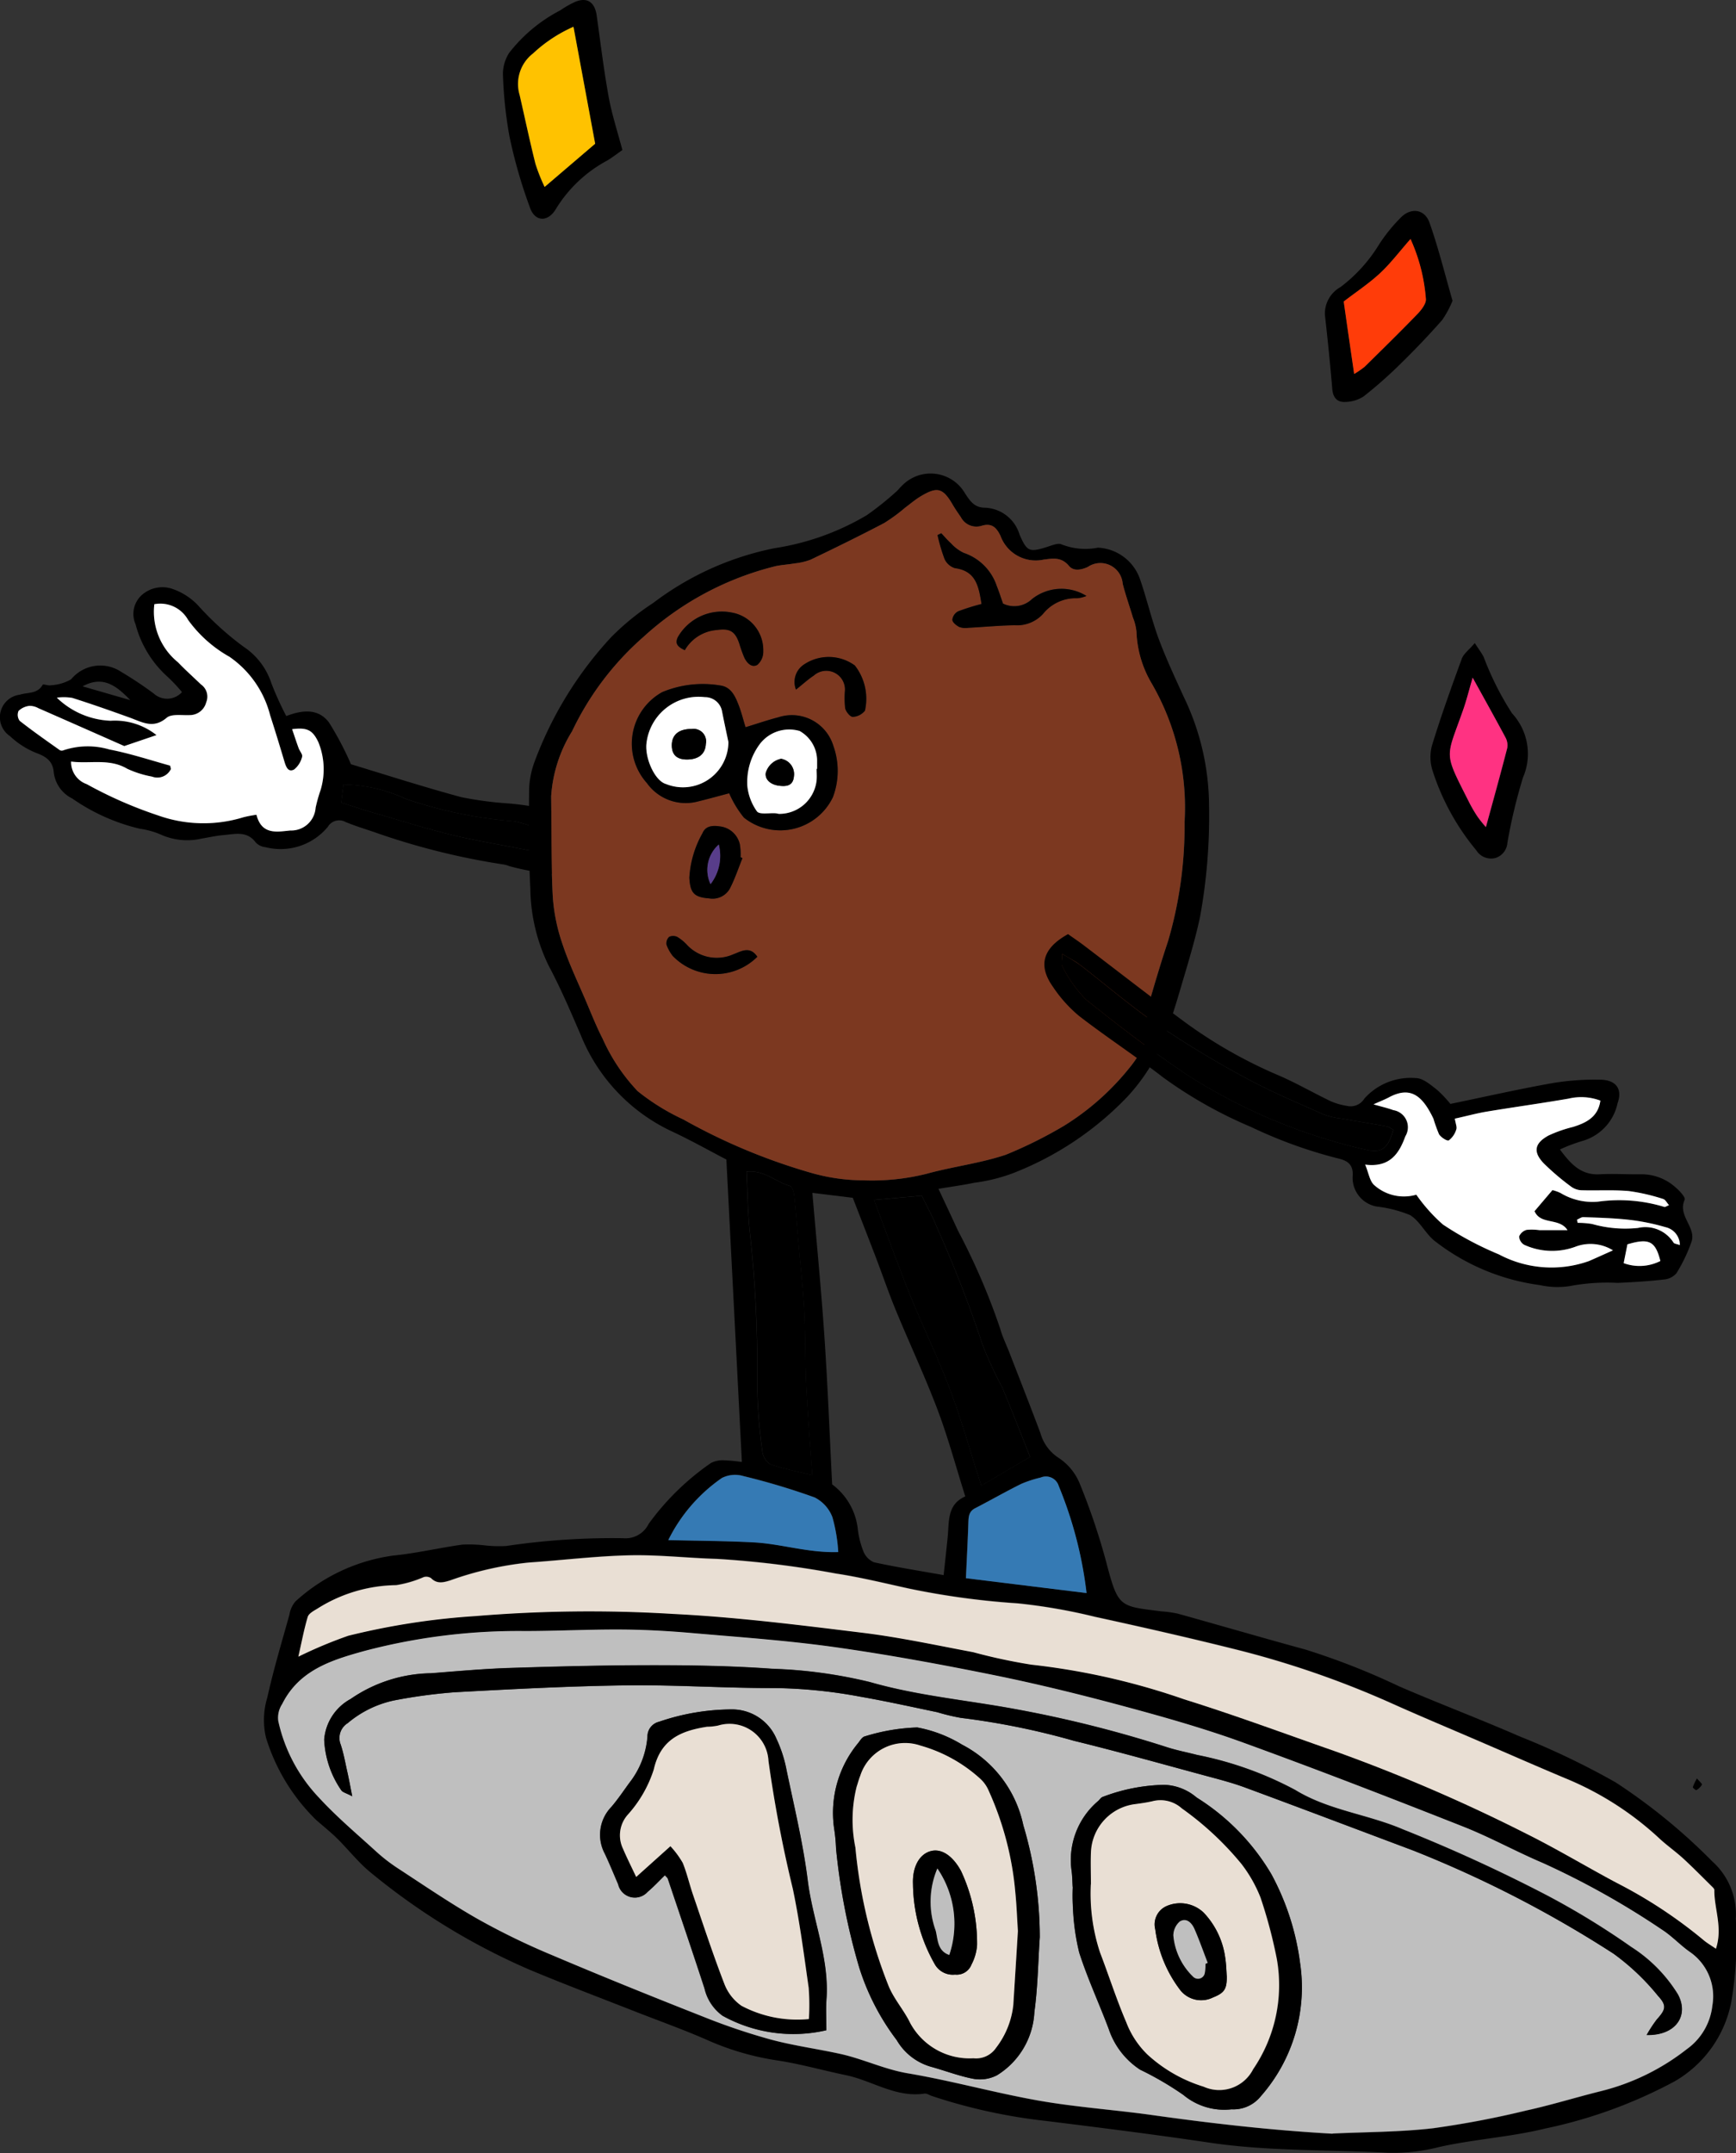 <svg xmlns="http://www.w3.org/2000/svg" xmlns:xlink="http://www.w3.org/1999/xlink" width="75.678" height="93.81" viewBox="0 0 75.678 93.81"><rect x="0" y="0" width="75.678" height="93.81" fill="#333333" stroke="none"/><defs><clipPath id="a"><rect width="75.678" height="93.81" transform="translate(0 0)" fill="none"/></clipPath></defs><g transform="translate(0 0)"><g clip-path="url(#a)"><path d="M7.933,30.157a6.821,6.821,0,0,0-.658-.695A4.67,4.67,0,0,1,5.906,27.19a1.107,1.107,0,0,1,.287-1.273,1.351,1.351,0,0,1,1.37-.241,2.776,2.776,0,0,1,1.068.7,13.178,13.178,0,0,0,1.983,1.8,3.038,3.038,0,0,1,1.214,1.586A13.339,13.339,0,0,0,12.48,31.2c.689-.264,1.394-.349,1.865.285A13.511,13.511,0,0,1,15.3,33.3c1.492.451,3.139.982,4.807,1.433a15.588,15.588,0,0,0,2.095.277,12.96,12.96,0,0,1,1.367.195,6.081,6.081,0,0,0,2.411.252,1.741,1.741,0,0,1,.871.15,1.2,1.2,0,0,1,.754,1.456,1.29,1.29,0,0,1-1.066.985,5.878,5.878,0,0,1-1.461.072,10.723,10.723,0,0,1-2.884-.383,1.022,1.022,0,0,0-.235-.069,30.863,30.863,0,0,1-5.672-1.421c-.41-.138-.826-.266-1.225-.432a.576.576,0,0,0-.773.214,2.67,2.67,0,0,1-2.708.886.688.688,0,0,1-.433-.207c-.382-.516-.9-.365-1.4-.322-.323.028-.643.1-.964.154a2.8,2.8,0,0,1-1.741-.161,3.45,3.45,0,0,0-.937-.267,8.6,8.6,0,0,1-2.954-1.318,1.458,1.458,0,0,1-.81-1.153c-.04-.461-.314-.671-.752-.829a3.66,3.66,0,0,1-1.153-.736.99.99,0,0,1,.423-1.806c.349-.111.774-.024,1-.434.024-.043.236.048.349.023A2,2,0,0,0,3.1,29.6a1.645,1.645,0,0,1,2.178-.329,16.865,16.865,0,0,1,1.422.946.869.869,0,0,0,1.234-.062M11.18,35.5c.23.9.911.736,1.477.683a1.065,1.065,0,0,0,1.105-.991,6.93,6.93,0,0,1,.22-.782,3.127,3.127,0,0,0-.1-2.075c-.25-.528-.483-.651-1.143-.567.1.289.188.563.287.834.046.126.18.272.148.366a1.01,1.01,0,0,1-.352.56c-.259.134-.352-.122-.419-.346-.2-.675-.406-1.349-.624-2.018A4.413,4.413,0,0,0,10,28.616a5.608,5.608,0,0,1-1.8-1.608,1.382,1.382,0,0,0-1.472-.687,2.836,2.836,0,0,0,1.033,2.533c.318.333.664.639,1,.959a.646.646,0,0,1,.231.783.738.738,0,0,1-.7.556c-.348.022-.8-.066-1.02.119-.575.492-1.055.2-1.586,0-.838-.3-1.681-.6-2.531-.868a2.3,2.3,0,0,0-.669-.01,3.555,3.555,0,0,0,2.337,1.019,2.916,2.916,0,0,1,2,.626l-1.4.478c-1.232-.544-2.488-1.1-3.747-1.65a.763.763,0,0,0-.387-.1.82.82,0,0,0-.476.22.437.437,0,0,0,.051.431c.569.447,1.163.862,1.753,1.281a.194.194,0,0,0,.158,0,3.348,3.348,0,0,1,2-.032c.89.167,1.757.454,2.632.7.026.007.031.093.048.15a.652.652,0,0,1-.822.332A4.453,4.453,0,0,1,5.546,33.5c-.782-.461-1.609-.207-2.448-.313a1.02,1.02,0,0,0,.68.982,18.514,18.514,0,0,0,3.108,1.362,5.918,5.918,0,0,0,3.725.083,4.982,4.982,0,0,1,.569-.11m3.694-.533c.528.166,1.009.33,1.5.469,1.3.37,2.588.79,3.907,1.073.9.192,1.8.346,2.7.521a26.383,26.383,0,0,0,3.312.274c.264.017.492-.082.525-.389a.5.5,0,0,0-.411-.6,2.571,2.571,0,0,0-.96-.1,5.979,5.979,0,0,1-2.323-.24,6.349,6.349,0,0,0-.7-.191,19.234,19.234,0,0,1-4.741-.983,6.7,6.7,0,0,0-2.706-.621c-.033.252-.063.481-.1.789M3.6,29.906l2.08.6c-.574-.593-1.172-1.1-2.08-.6"/><path d="M11.181,35.5a5.28,5.28,0,0,0-.57.109,5.911,5.911,0,0,1-3.725-.082,18.4,18.4,0,0,1-3.107-1.362,1.018,1.018,0,0,1-.68-.982c.838.106,1.666-.148,2.446.313a4.488,4.488,0,0,0,1.083.342.653.653,0,0,0,.823-.333c-.017-.056-.022-.142-.05-.15-.874-.242-1.741-.529-2.631-.7a3.352,3.352,0,0,0-2,.033.194.194,0,0,1-.158,0c-.591-.42-1.186-.834-1.754-1.281a.438.438,0,0,1-.05-.431.814.814,0,0,1,.476-.22.782.782,0,0,1,.387.1c1.258.551,2.514,1.107,3.746,1.651l1.406-.478a2.917,2.917,0,0,0-2-.626A3.559,3.559,0,0,1,2.477,30.4a2.332,2.332,0,0,1,.669.009c.851.269,1.693.565,2.532.869.53.193,1.01.489,1.584,0,.217-.185.672-.1,1.021-.119a.739.739,0,0,0,.706-.556.648.648,0,0,0-.232-.783c-.332-.32-.677-.627-.995-.96a2.832,2.832,0,0,1-1.034-2.532,1.386,1.386,0,0,1,1.473.686A5.6,5.6,0,0,0,10,28.616a4.414,4.414,0,0,1,1.776,2.551c.217.67.422,1.344.623,2.019.068.224.16.479.419.345a1.006,1.006,0,0,0,.352-.559c.031-.094-.1-.24-.149-.366-.1-.272-.188-.546-.287-.834.66-.084.894.039,1.144.567a3.127,3.127,0,0,1,.1,2.075,6.672,6.672,0,0,0-.22.782,1.066,1.066,0,0,1-1.1.991c-.568.053-1.248.214-1.477-.683" fill="#fff"/><path d="M14.874,34.97c.04-.308.07-.536.1-.789a6.672,6.672,0,0,1,2.7.622,19.3,19.3,0,0,0,4.742.982,6.579,6.579,0,0,1,.7.191,5.941,5.941,0,0,0,2.323.24,2.592,2.592,0,0,1,.96.1.5.5,0,0,1,.411.6.432.432,0,0,1-.525.389,26.4,26.4,0,0,1-3.313-.273c-.9-.176-1.8-.33-2.7-.522-1.319-.282-2.608-.7-3.907-1.072-.488-.14-.969-.3-1.5-.47"/><path d="M32.341,63.708c-.227-4.429-.449-8.756-.676-13.185-.717-.372-1.517-.824-2.348-1.213a7.885,7.885,0,0,1-3.992-4.192c-.441-1.021-.877-2.048-1.4-3.027a7.877,7.877,0,0,1-.806-3.377c-.075-1.437-.065-2.879-.053-4.319A3.8,3.8,0,0,1,23.3,33.2a16.346,16.346,0,0,1,3.347-5.442,11.1,11.1,0,0,1,1.83-1.487,12.94,12.94,0,0,1,5.292-2.386,11.165,11.165,0,0,0,4.015-1.436,13.207,13.207,0,0,0,1.272-1.014c.1-.086.183-.2.285-.292a1.733,1.733,0,0,1,2.727.353c.218.333.407.622.865.626a1.638,1.638,0,0,1,1.512,1.17c.327.747.425.786,1.224.531.2-.064.468-.177.615-.1a2.836,2.836,0,0,0,1.576.14A2.043,2.043,0,0,1,49.7,25.244c.292.845.494,1.723.8,2.561.32.861.712,1.7,1.092,2.534a11.029,11.029,0,0,1,1.115,4.79,24.422,24.422,0,0,1-.4,4.856c-.236,1.086-.569,2.151-.883,3.219-.212.723-.444,1.442-.708,2.147a8.341,8.341,0,0,1-1.573,2.439,13.8,13.8,0,0,1-5.03,3.346,7.545,7.545,0,0,1-1.649.4c-.472.1-.95.163-1.553.264.317.679.589,1.252.853,1.828A28.956,28.956,0,0,1,43.6,57.888c.1.364.272.708.409,1.061.451,1.165.909,2.326,1.347,3.495a1.886,1.886,0,0,0,.788,1.075,2.439,2.439,0,0,1,.915,1.1,28.7,28.7,0,0,1,1.17,3.462c.517,1.99.594,1.894,2.385,2.128a5.119,5.119,0,0,1,.726.1c1.857.517,3.707,1.057,5.566,1.565a31.032,31.032,0,0,1,4.078,1.6c1.743.752,3.521,1.425,5.262,2.184a34.272,34.272,0,0,1,4.179,2A25.432,25.432,0,0,1,74.639,81.1a3.1,3.1,0,0,1,1.031,2.5,15.946,15.946,0,0,1-.2,3.643A5.118,5.118,0,0,1,73,90.69a20.979,20.979,0,0,1-5.639,2.055c-1.524.373-3.115.464-4.647.81A7.983,7.983,0,0,1,60.5,93.8c-2.6-.141-5.2-.057-7.789-.443-2.361-.351-4.732-.648-7.1-.942a24.145,24.145,0,0,1-5-1.093c-.1-.036-.212-.112-.308-.1-1.254.189-2.284-.568-3.436-.805-1.008-.208-2-.494-3.017-.645a11.786,11.786,0,0,1-3.034-.891c-1.067-.467-2.168-.857-3.254-1.284-1.488-.585-2.985-1.149-4.461-1.766a28.9,28.9,0,0,1-6.923-4.226c-.546-.439-.984-1.01-1.487-1.505-.289-.285-.61-.536-.914-.806a8.484,8.484,0,0,1-2.182-3.583,3.352,3.352,0,0,1,.059-1.75c.269-1.214.629-2.408.963-3.607a1.165,1.165,0,0,1,.265-.578,7.9,7.9,0,0,1,4.243-1.994c1.017-.1,2.019-.34,3.033-.48a5.953,5.953,0,0,1,1.03.04,5.65,5.65,0,0,0,.881.02,31.418,31.418,0,0,1,5.1-.339,1.122,1.122,0,0,0,1.108-.625,11.223,11.223,0,0,1,2.714-2.651,1.107,1.107,0,0,1,.619-.115,6.068,6.068,0,0,1,.737.072m19.3-27.92A10.777,10.777,0,0,0,50.2,29.773a4.739,4.739,0,0,1-.66-2.237,2.232,2.232,0,0,0-.154-.626c-.147-.492-.32-.978-.447-1.476a.973.973,0,0,0-1.519-.731c-.314.142-.629.187-.824-.046-.326-.391-.683-.327-1.1-.274a1.633,1.633,0,0,1-1.883-1.034c-.177-.368-.386-.574-.821-.439a.764.764,0,0,1-.906-.375c-.123-.179-.248-.357-.357-.545-.43-.738-.673-.8-1.421-.348-.229.14-.436.319-.653.48a7.442,7.442,0,0,1-.917.671c-1.056.552-2.128,1.077-3.2,1.592a2.726,2.726,0,0,1-.709.165c-.267.047-.54.061-.806.115a13.227,13.227,0,0,0-5.758,3.071,12.715,12.715,0,0,0-3.128,4.127,6.1,6.1,0,0,0-.912,2.838c.019,1.463-.006,2.928.072,4.388a7.98,7.98,0,0,0,.428,2.061c.281.846.671,1.655,1.021,2.477.233.548.452,1.1.724,1.631A8.144,8.144,0,0,0,27.8,47.544a9.6,9.6,0,0,0,1.99,1.233,26.021,26.021,0,0,0,5.536,2.317,8.361,8.361,0,0,0,2.324.336,9.832,9.832,0,0,0,2.734-.282c1.145-.316,2.344-.457,3.467-.833a19.138,19.138,0,0,0,2.541-1.264,11.248,11.248,0,0,0,2.844-2.518,4.947,4.947,0,0,0,.616-.952,1.135,1.135,0,0,0,.195-1.069,1.191,1.191,0,0,1,.021-.71c.268-.938.547-1.875.856-2.8a17.766,17.766,0,0,0,.717-5.214m6.453,57.181c1.461-.07,2.932-.062,4.382-.231a40.7,40.7,0,0,0,4.067-.774c1.082-.24,2.145-.568,3.222-.836a9.925,9.925,0,0,0,3.773-1.839,2.689,2.689,0,0,0,1.111-1.9,2.34,2.34,0,0,0-.985-2.336c-.421-.3-.777-.687-1.208-.964a35.467,35.467,0,0,0-5.206-2.912c-1.172-.5-2.292-1.121-3.476-1.587-3.18-1.253-6.369-2.49-9.582-3.657-1.675-.608-3.4-1.1-5.119-1.563-1.885-.508-3.785-.978-5.7-1.367-2.311-.469-4.634-.9-6.969-1.226-2.066-.291-4.155-.436-6.236-.616-1.024-.089-2.052-.147-3.079-.153-1.408-.009-2.816.063-4.224.066a26.224,26.224,0,0,0-6.994.872c-1.4.388-2.825.819-3.568,2.307a1.085,1.085,0,0,0-.171.743A7.012,7.012,0,0,0,13.9,78.327c.769.834,1.643,1.572,2.483,2.338a7.571,7.571,0,0,0,.958.743c1.158.754,2.3,1.537,3.5,2.219a30.748,30.748,0,0,0,3.215,1.562c2.2.93,4.412,1.822,6.633,2.7a27.445,27.445,0,0,0,2.92.984c.99.265,2.015.4,3.018.622s1.923.674,2.951.848c1.92.325,3.8.855,5.722,1.192,1.627.285,3.284.4,4.922.625,2.609.367,5.222.666,7.864.813M13.009,72.175a19.373,19.373,0,0,1,2.171-.909,31.2,31.2,0,0,1,5.547-.858,60.062,60.062,0,0,1,8.63-.092c2.761.137,5.514.485,8.26.821,1.612.2,3.207.541,4.806.844a24,24,0,0,0,2.539.544,30.444,30.444,0,0,1,6.659,1.511c2.2.685,4.367,1.489,6.544,2.251a72.828,72.828,0,0,1,8.372,3.6c1.332.662,2.61,1.432,3.924,2.133a20.532,20.532,0,0,1,3.79,2.492c.152.131.33.233.55.387.308-.93-.08-1.741-.069-2.562,0-.045-.05-.1-.088-.134-.42-.414-.834-.836-1.268-1.236-.318-.293-.674-.546-1-.837a13.648,13.648,0,0,0-3.934-2.572c-1.326-.55-2.64-1.129-3.958-1.7-1.272-.547-2.55-1.082-3.813-1.649a41.024,41.024,0,0,0-6.84-2.361c-2.025-.505-4.062-.968-6.1-1.412a24.733,24.733,0,0,0-3.358-.585,34.1,34.1,0,0,1-4.757-.647c-1.06-.232-2.116-.493-3.187-.655a42.47,42.47,0,0,0-5.166-.636c-1.275-.036-2.551-.185-3.824-.156-1.461.032-2.917.217-4.378.314a14.483,14.483,0,0,0-3.439.779c-.288.092-.573.173-.835-.1a.387.387,0,0,0-.319-.045,4.933,4.933,0,0,1-1.2.352A6.565,6.565,0,0,0,13.823,70.1c-.154.092-.362.2-.406.35-.161.535-.263,1.088-.408,1.725m22.405-20.2c.184,2.159.387,4.224.527,6.294.142,2.1.223,4.211.335,6.409a2.8,2.8,0,0,1,1.12,1.965,3.867,3.867,0,0,0,.239.945.864.864,0,0,0,.461.483c.975.213,1.962.368,3.041.56.062-.578.12-1.109.174-1.64.07-.685-.035-1.439.769-1.788-.41-1.3-.747-2.557-1.206-3.771-.555-1.468-1.225-2.894-1.824-4.346-.31-.751-.572-1.522-.862-2.281-.336-.879-.679-1.755-1.012-2.614l-1.762-.216m2.688.306c.547,1.45,1.034,2.814,1.576,4.157.557,1.38,1.217,2.719,1.74,4.111.508,1.353.9,2.75,1.359,4.183l2.129-1.258c-.415-1.036-.8-2.041-1.22-3.032a17,17,0,0,1-.849-1.84,53.962,53.962,0,0,0-2-5.144c-.188-.469-.437-.913-.654-1.361l-2.082.184m-5.559-1.231c.042.853.052,1.689.131,2.519a53.514,53.514,0,0,1,.332,6.567,23.522,23.522,0,0,0,.222,3.072.8.8,0,0,0,.341.588c.568.2,1.169.312,1.84.478-.1-1.4-.2-2.658-.265-3.921-.054-1.083-.031-2.17-.089-3.252-.057-1.053-.176-2.1-.267-3.154-.054-.62-.1-1.241-.168-1.859-.017-.148-.088-.389-.182-.415-.614-.167-1.1-.7-1.9-.623m14.825,18.36a17.563,17.563,0,0,0-1.212-4.663.584.584,0,0,0-.789-.37,5.129,5.129,0,0,0-.848.277c-.679.337-1.338.714-2.012,1.062-.265.138-.282.359-.29.615-.026.781-.068,1.562-.107,2.431l5.258.648M29.136,67.1c1.368.035,2.553.04,3.735.1,1.2.066,2.375.464,3.671.42a7.1,7.1,0,0,0-.255-1.518,1.6,1.6,0,0,0-.773-.86,30.067,30.067,0,0,0-3.11-.932,1.276,1.276,0,0,0-.933.083,7.126,7.126,0,0,0-2.335,2.7"/><path d="M27.13,6.539c-.226.157-.436.324-.665.459a5.872,5.872,0,0,0-2.223,2.093c-.332.579-.9.6-1.132-.025a21.928,21.928,0,0,1-.9-3.119,18.406,18.406,0,0,1-.287-2.75,1.735,1.735,0,0,1,.272-.891A6.731,6.731,0,0,1,24.422.452a4.212,4.212,0,0,1,.562-.329c.561-.281.94-.072,1.027.549.167,1.181.308,2.367.521,3.539.139.769.386,1.518.6,2.328m-1.187-.274c-.326-1.759-.63-3.395-.946-5.1A6.276,6.276,0,0,0,23.234,2.33a1.679,1.679,0,0,0-.585,1.808c.229,1,.44,2,.69,3a7.715,7.715,0,0,0,.4,1.008l2.2-1.88"/><path d="M63.322,13.1a4.235,4.235,0,0,1-.455.846c-.571.648-1.169,1.275-1.786,1.879a19.081,19.081,0,0,1-1.631,1.444,1.521,1.521,0,0,1-.816.245c-.336.017-.524-.186-.555-.558-.09-1.08-.2-2.159-.322-3.236a1.326,1.326,0,0,1,.682-1.213,6.68,6.68,0,0,0,1.677-1.852,7.143,7.143,0,0,1,.914-1.139c.448-.489,1.07-.429,1.289.192.386,1.095.665,2.227,1,3.392m-4.744.041c.16,1.112.3,2.091.455,3.158a3.744,3.744,0,0,0,.456-.313c.768-.755,1.539-1.508,2.287-2.283.179-.187.41-.474.383-.684a7.717,7.717,0,0,0-.669-2.6c-.487.552-.875,1.068-1.34,1.5-.492.455-1.057.829-1.572,1.224"/><path d="M64.29,28.019c.178.276.3.434.39.611a12.938,12.938,0,0,0,1.233,2.449,2.6,2.6,0,0,1,.479,2.8,23.026,23.026,0,0,0-.679,2.84.748.748,0,0,1-.513.663.757.757,0,0,1-.843-.332,10.4,10.4,0,0,1-1.906-3.467,1.944,1.944,0,0,1-.021-1.118c.39-1.266.837-2.516,1.294-3.76.082-.224.317-.391.566-.684m-.088,1.51c-.169.574-.272.991-.414,1.4-.762,2.178-.876,1.785.264,4.047a6.154,6.154,0,0,0,.372.632,5.568,5.568,0,0,0,.353.437c.327-1.2.64-2.32.93-3.445a.71.71,0,0,0-.078-.461c-.443-.832-.9-1.656-1.427-2.6"/><path d="M73.974,77.489c.109.132.236.236.219.273A.651.651,0,0,1,73.95,78c-.019.012-.162-.1-.154-.13a2.1,2.1,0,0,1,.178-.377"/><path d="M51.636,35.789A17.759,17.759,0,0,1,50.919,41c-.309.926-.588,1.862-.856,2.8a1.2,1.2,0,0,0-.021.711,1.133,1.133,0,0,1-.195,1.068,4.916,4.916,0,0,1-.616.952,11.229,11.229,0,0,1-2.844,2.518,19.138,19.138,0,0,1-2.541,1.264c-1.123.376-2.322.517-3.467.834a9.831,9.831,0,0,1-2.734.281,8.325,8.325,0,0,1-2.324-.336,25.991,25.991,0,0,1-5.536-2.317,9.6,9.6,0,0,1-1.99-1.233,8.125,8.125,0,0,1-1.524-2.285c-.272-.528-.491-1.084-.724-1.631-.35-.822-.74-1.632-1.021-2.477A8,8,0,0,1,24.1,39.09c-.078-1.46-.053-2.926-.072-4.389a6.109,6.109,0,0,1,.912-2.838,12.711,12.711,0,0,1,3.128-4.126,13.216,13.216,0,0,1,5.758-3.071c.266-.054.539-.068.806-.115a2.767,2.767,0,0,0,.709-.165c1.076-.515,2.148-1.04,3.2-1.593a7.442,7.442,0,0,0,.917-.671c.217-.161.424-.339.654-.48.747-.456.99-.389,1.42.349.109.187.234.365.357.545a.763.763,0,0,0,.906.374c.435-.134.644.071.821.439A1.633,1.633,0,0,0,45.5,24.383c.416-.053.773-.116,1.1.274.195.234.51.188.824.046a.974.974,0,0,1,1.519.732c.127.5.3.983.447,1.476a2.225,2.225,0,0,1,.154.625,4.735,4.735,0,0,0,.66,2.237,10.78,10.78,0,0,1,1.432,6.016M32.5,31.687c-.106-.348-.181-.662-.3-.96-.149-.382-.324-.786-.786-.858a4.6,4.6,0,0,0-2.547.287,2.568,2.568,0,0,0-.669,3.963,2.078,2.078,0,0,0,2.127.826c.486-.115.966-.251,1.461-.38a4.553,4.553,0,0,0,.642,1.06,2.542,2.542,0,0,0,3.88-.893,3.241,3.241,0,0,0,.019-2.235,1.893,1.893,0,0,0-2.4-1.243c-.443.113-.876.264-1.429.433M43.726,26.3c-.093-.261-.172-.52-.275-.769a2.277,2.277,0,0,0-1.436-1.442,1.806,1.806,0,0,1-.562-.42c-.151-.133-.28-.291-.419-.437l-.165.078a7.762,7.762,0,0,0,.307,1.042.734.734,0,0,0,.451.4c.926.123,1.036.8,1.161,1.561a9.717,9.717,0,0,0-1.019.32.479.479,0,0,0-.253.362c.007.116.175.253.3.32a.811.811,0,0,0,.4.036c.674-.036,1.348-.1,2.022-.111a1.541,1.541,0,0,0,1.227-.488,1.826,1.826,0,0,1,1.494-.689,1.352,1.352,0,0,0,.4-.1,2.07,2.07,0,0,0-2.371.133,1.116,1.116,0,0,1-1.267.2M32.367,37.391l-.084-.04a2.521,2.521,0,0,0-.033-.566,1.008,1.008,0,0,0-.851-.775c-.309-.048-.637-.041-.775.291a4.478,4.478,0,0,0-.574,1.932c.034.672.2.863.865.912a.862.862,0,0,0,.9-.427c.22-.423.37-.883.55-1.327m-2.516-9.062a1.769,1.769,0,0,1,1.4-.881c.571-.081.8.061.977.593a5.605,5.605,0,0,0,.22.61c.111.236.323.455.569.315a.763.763,0,0,0,.256-.6A1.661,1.661,0,0,0,31.9,26.69a2.213,2.213,0,0,0-2.357,1.078c-.119.263-.031.407.305.561M34.7,30.05c.324-.258.538-.457.779-.614a.815.815,0,0,1,1.354.7,3.981,3.981,0,0,0,.015.726c.036.15.218.375.331.373a.718.718,0,0,0,.53-.27A2.36,2.36,0,0,0,37.267,29a1.933,1.933,0,0,0-2.2-.055A.911.911,0,0,0,34.7,30.05M33.016,41.688c-.333-.494-.715-.226-1.04-.111a1.777,1.777,0,0,1-2.01-.388,2,2,0,0,0-.432-.361.416.416,0,0,0-.364-.007.391.391,0,0,0-.114.344,1.79,1.79,0,0,0,.269.486,2.588,2.588,0,0,0,3.691.037" fill="#7c3820"/><path d="M58.089,92.969c-2.642-.147-5.256-.446-7.865-.813-1.637-.23-3.294-.34-4.921-.625-1.918-.337-3.8-.867-5.722-1.192-1.028-.174-1.952-.627-2.951-.847s-2.028-.357-3.018-.623a27.369,27.369,0,0,1-2.92-.984c-2.221-.874-4.436-1.766-6.633-2.7a30.763,30.763,0,0,1-3.216-1.562c-1.2-.682-2.344-1.464-3.5-2.219a7.48,7.48,0,0,1-.958-.743c-.84-.766-1.714-1.5-2.483-2.338a7.008,7.008,0,0,1-1.771-3.334,1.08,1.08,0,0,1,.171-.743c.742-1.488,2.17-1.918,3.568-2.307a26.263,26.263,0,0,1,6.993-.872c1.408,0,2.817-.075,4.225-.066,1.026.006,2.055.064,3.079.153,2.081.18,4.169.325,6.236.616,2.335.329,4.658.757,6.969,1.226,1.913.389,3.813.859,5.7,1.368,1.722.464,3.444.954,5.119,1.562,3.213,1.167,6.4,2.4,9.582,3.657,1.183.466,2.3,1.088,3.476,1.587a35.467,35.467,0,0,1,5.206,2.912c.431.277.786.669,1.208.964a2.343,2.343,0,0,1,.985,2.336,2.693,2.693,0,0,1-1.111,1.9,9.945,9.945,0,0,1-3.773,1.838c-1.077.268-2.14.6-3.222.836a40.749,40.749,0,0,1-4.067.774c-1.45.169-2.921.162-4.382.231m13.691-4.3c1.28.031,1.855-.851,1.367-1.761a6.464,6.464,0,0,0-2.039-2.071,33.848,33.848,0,0,0-3.672-2.247,68.711,68.711,0,0,0-6.285-2.878c-1.529-.657-3.239-.827-4.688-1.715a15.366,15.366,0,0,0-4.28-1.527c-.446-.116-.9-.2-1.339-.345a52.121,52.121,0,0,0-6.619-1.658c-2.1-.388-4.233-.578-6.308-1.173a20.835,20.835,0,0,0-4.243-.578c-1.7-.122-3.42-.154-5.13-.155-2.086,0-4.172.051-6.256.117-1.165.038-2.327.141-3.49.232a6.319,6.319,0,0,0-3.511,1.123A2.21,2.21,0,0,0,14.136,75.8a4.2,4.2,0,0,0,.746,2.209c.058.089.207.118.476.261-.089-.439-.142-.72-.2-1-.1-.422-.169-.853-.305-1.261a.762.762,0,0,1,.308-.927,4.615,4.615,0,0,1,2.01-.987,23.174,23.174,0,0,1,2.656-.359c2.488-.135,4.979-.267,7.47-.3,2.144-.028,4.29.123,6.435.117a21.667,21.667,0,0,1,3.793.38c1.118.195,2.228.443,3.34.674a8.816,8.816,0,0,0,1.028.246,32.382,32.382,0,0,1,4.93,1c1.923.47,3.83,1.007,5.741,1.523.577.156,1.158.305,1.718.512,2.444.9,4.881,1.827,7.321,2.742a50.118,50.118,0,0,1,8.743,4.5,10.153,10.153,0,0,1,1.939,1.841c.392.422.329.594-.057,1.024a6.065,6.065,0,0,0-.443.677M45.327,84.424a17.15,17.15,0,0,0-.719-4.9,5.15,5.15,0,0,0-2.667-3.506,5.775,5.775,0,0,0-1.955-.75,8.6,8.6,0,0,0-2.286.389c-.11.023-.2.174-.282.281a4.765,4.765,0,0,0-1.057,3.725,7.219,7.219,0,0,1,.085.891,27.659,27.659,0,0,0,1.01,5.173,10.354,10.354,0,0,0,1.634,3.164,2.532,2.532,0,0,0,1.5,1.163c.625.172,1.235.411,1.868.528a1.628,1.628,0,0,0,1-.157,3.433,3.433,0,0,0,1.633-2.759c.148-1.071.162-2.161.234-3.243m1.437-2.2a7.809,7.809,0,0,0,.005.849,9.966,9.966,0,0,0,.275,2c.363,1.131.868,2.216,1.287,3.33A3.407,3.407,0,0,0,49.7,90.181a13.868,13.868,0,0,1,1.885,1.1,2.777,2.777,0,0,0,2.1.627,1.53,1.53,0,0,0,1.279-.574,7.176,7.176,0,0,0,1.706-5.816,11.088,11.088,0,0,0-1.247-3.851,9.805,9.805,0,0,0-3.262-3.346,2.279,2.279,0,0,0-1.409-.552,7.913,7.913,0,0,0-2.7.533c-.069.031-.116.111-.176.166a3.366,3.366,0,0,0-1.162,3.061c.029.215.029.434.046.7M36.021,88.462c0-.52-.026-.925,0-1.326.135-1.8-.6-3.459-.815-5.2-.2-1.611-.588-3.2-.92-4.791a5.7,5.7,0,0,0-.448-1.388,2.094,2.094,0,0,0-1.922-1.272,9.841,9.841,0,0,0-3.188.537.657.657,0,0,0-.508.652,3.736,3.736,0,0,1-.794,2.017c-.255.352-.5.714-.78,1.043a1.742,1.742,0,0,0-.285,2.036c.207.439.39.89.583,1.337a.746.746,0,0,0,1.283.328c.266-.222.5-.48.754-.724.063.072.112.106.127.15.538,1.594,1.081,3.186,1.6,4.784a2.027,2.027,0,0,0,.79,1.189,6.368,6.368,0,0,0,4.515.632" fill="#bfbfbf"/><path d="M13.008,72.176c.145-.637.247-1.19.408-1.726.044-.145.252-.257.406-.349a6.568,6.568,0,0,1,3.449-1.03,4.892,4.892,0,0,0,1.2-.351.388.388,0,0,1,.319.044c.261.268.547.188.835.1a14.512,14.512,0,0,1,3.439-.78c1.46-.1,2.917-.281,4.378-.313,1.273-.029,2.548.12,3.824.156a42.431,42.431,0,0,1,5.165.636c1.071.162,2.128.423,3.187.655a34.275,34.275,0,0,0,4.757.647,24.733,24.733,0,0,1,3.358.585c2.04.444,4.076.907,6.1,1.412a40.8,40.8,0,0,1,6.839,2.361c1.264.567,2.541,1.1,3.813,1.649,1.319.567,2.633,1.146,3.959,1.7a13.588,13.588,0,0,1,3.933,2.572c.321.291.677.543,1,.837.434.4.848.822,1.268,1.236.038.037.089.089.089.133-.011.821.376,1.633.069,2.562-.22-.153-.4-.255-.551-.386a20.5,20.5,0,0,0-3.79-2.492c-1.313-.7-2.591-1.471-3.923-2.133a73.162,73.162,0,0,0-8.372-3.606c-2.178-.761-4.343-1.565-6.544-2.251a30.438,30.438,0,0,0-6.66-1.51,24.249,24.249,0,0,1-2.539-.544c-1.6-.3-3.193-.646-4.805-.844-2.747-.336-5.5-.684-8.26-.822a60.076,60.076,0,0,0-8.631.093,31.32,31.32,0,0,0-5.547.857,19.584,19.584,0,0,0-2.171.91" fill="#e9dfd4"/><path d="M38.1,52.285l2.082-.184c.217.448.467.893.654,1.362a53.943,53.943,0,0,1,2,5.143,16.73,16.73,0,0,0,.85,1.84c.419.991.805,2,1.219,3.033l-2.128,1.258c-.461-1.434-.852-2.831-1.36-4.184-.523-1.392-1.183-2.731-1.739-4.11-.542-1.343-1.03-2.708-1.577-4.158"/><path d="M32.543,51.054c.79-.08,1.281.456,1.9.623.094.026.165.266.182.415.069.618.114,1.239.168,1.859.091,1.051.209,2.1.266,3.154.059,1.082.036,2.169.089,3.251.063,1.264.169,2.526.266,3.922-.671-.166-1.272-.275-1.84-.478a.8.8,0,0,1-.342-.588,23.7,23.7,0,0,1-.222-3.072,53.121,53.121,0,0,0-.332-6.567c-.079-.83-.088-1.666-.13-2.519"/><path d="M47.368,69.414l-5.259-.648c.04-.869.082-1.65.107-2.431.009-.256.026-.477.291-.615.673-.348,1.333-.725,2.012-1.062a5.037,5.037,0,0,1,.848-.277.584.584,0,0,1,.789.37,17.6,17.6,0,0,1,1.212,4.663" fill="#357ab4"/><path d="M29.136,67.1a7.126,7.126,0,0,1,2.335-2.7,1.276,1.276,0,0,1,.933-.083,30.067,30.067,0,0,1,3.11.932,1.6,1.6,0,0,1,.773.86,7.1,7.1,0,0,1,.255,1.518c-1.3.044-2.469-.354-3.671-.42-1.182-.064-2.367-.069-3.735-.1" fill="#357ab4"/><path d="M46.557,40.7c.213.152.457.315.691.492,1.468,1.116,2.923,2.252,4.408,3.347a20.5,20.5,0,0,0,4.1,2.325c.77.333,1.5.758,2.26,1.121a2.829,2.829,0,0,0,.7.2.7.7,0,0,0,.76-.316,2.706,2.706,0,0,1,2.25-.894c.3,0,.625.284.9.494a4.943,4.943,0,0,1,.6.631c1.529-.316,2.98-.645,4.442-.905a11.236,11.236,0,0,1,2.1-.15c.672.009.972.4.748,1.021a2.178,2.178,0,0,1-1.533,1.647,7.3,7.3,0,0,0-.981.372c.475.636.915,1.124,1.73,1.081.6-.032,1.195.008,1.792,0a2.215,2.215,0,0,1,1.5.553c.18.15.463.451.416.555-.317.7.51,1.2.3,1.827a7.021,7.021,0,0,1-.655,1.372.805.805,0,0,1-.547.278c-.67.075-1.347.118-2.021.147a8.72,8.72,0,0,0-2.1.142,3.523,3.523,0,0,1-1.289-.046A9.465,9.465,0,0,1,62.581,54.1c-.425-.312-.67-.888-1.112-1.156A5.481,5.481,0,0,0,60,52.569a1.273,1.273,0,0,1-1.029-1.377c.011-.471-.251-.624-.62-.711A20.467,20.467,0,0,1,54.527,49.1a19.172,19.172,0,0,1-3.818-2.152c-1.2-.927-2.474-1.758-3.674-2.685A5.92,5.92,0,0,1,45.9,42.995c-.66-.93-.443-1.684.656-2.291m26.2,11.81c-.1-.1-.164-.246-.261-.273A8.549,8.549,0,0,0,71,51.9c-.691-.061-1.391-.014-2.087-.036a.831.831,0,0,1-.449-.17,10.756,10.756,0,0,1-1.172-1c-.473-.495-.409-.875.2-1.211a5.7,5.7,0,0,1,1.066-.375c.587-.182,1.1-.435,1.2-1.149a2.373,2.373,0,0,0-1.387-.087c-1.2.206-2.4.373-3.6.572-.445.073-.883.191-1.353.3.033.218.1.366.061.473a.92.92,0,0,1-.323.474c-.073.042-.342-.13-.427-.265a6.543,6.543,0,0,1-.243-.678c-.477-1-.993-1.434-1.934-.935-.184.1-.376.172-.68.309.368.106.621.161.861.251a.755.755,0,0,1,.528,1.141c-.276.755-.677,1.369-1.752,1.233.154.371.195.7.384.883a1.941,1.941,0,0,0,1.845.428,7.256,7.256,0,0,0,1.162,1.3,14.156,14.156,0,0,0,2.437,1.3,4.882,4.882,0,0,0,3.921.294c.3-.131.6-.268,1.054-.469a1.859,1.859,0,0,0-1.648-.154,2.925,2.925,0,0,1-2.222-.089.443.443,0,0,1-.222-.362.5.5,0,0,1,.329-.288,2.391,2.391,0,0,1,.565.014c.393,0,.788,0,1.217,0-.357-.559-1.175-.215-1.439-.827.259-.3.506-.6.782-.918a1.762,1.762,0,0,1,.353.126,2.7,2.7,0,0,0,1.624.378,6.738,6.738,0,0,1,2.9.228c.037.014.1-.033.2-.074M60.736,49.23a.929.929,0,0,0-.265-.149c-.663-.121-1.33-.225-1.994-.343a3.3,3.3,0,0,1-.772-.178c-1.138-.511-2.3-.992-3.388-1.586a43.263,43.263,0,0,1-3.828-2.312c-1.185-.81-2.278-1.754-3.418-2.631-.206-.158-.446-.273-.764-.465,0,.26-.056.443.01.546a5.61,5.61,0,0,0,1.021,1.436c1.439,1.152,2.9,2.277,4.437,3.3a24.546,24.546,0,0,0,7.7,3.232c.75.191,1.033-.015,1.265-.851m11.645,5.715c-.22-.87-.491-1.006-1.436-.727-.053.263-.108.541-.164.82a2.006,2.006,0,0,0,1.6-.093m-3.627-1.806.024.143a3.77,3.77,0,0,1,.632.05,5.27,5.27,0,0,0,2,.172,1.455,1.455,0,0,1,1.55.641c.03.049.132.053.274.106a.8.8,0,0,0-.627-.781,9.453,9.453,0,0,0-1.573-.319c-.663-.076-1.334-.091-2-.119-.091,0-.183.069-.275.107"/><path d="M72.754,52.514c-.107.041-.167.088-.2.074a6.748,6.748,0,0,0-2.9-.228,2.7,2.7,0,0,1-1.624-.378,1.719,1.719,0,0,0-.353-.126c-.275.322-.522.613-.781.918.264.612,1.081.268,1.438.827-.429,0-.823,0-1.217,0a2.383,2.383,0,0,0-.564-.014.5.5,0,0,0-.329.288.45.45,0,0,0,.221.363,2.929,2.929,0,0,0,2.222.088,1.861,1.861,0,0,1,1.649.154c-.45.2-.75.338-1.054.469a4.884,4.884,0,0,1-3.922-.294,14.193,14.193,0,0,1-2.437-1.3,7.255,7.255,0,0,1-1.161-1.3,1.943,1.943,0,0,1-1.846-.428c-.188-.179-.23-.512-.383-.883,1.074.136,1.476-.477,1.751-1.233a.755.755,0,0,0-.527-1.141c-.241-.09-.494-.145-.861-.251.3-.137.5-.212.679-.309.942-.5,1.457-.063,1.934.935a6.464,6.464,0,0,0,.244.678c.085.135.353.307.426.265a.929.929,0,0,0,.325-.474c.04-.107-.029-.255-.063-.473.471-.1.908-.222,1.353-.3,1.2-.2,2.407-.365,3.606-.572a2.373,2.373,0,0,1,1.387.087c-.1.714-.613.967-1.2,1.149a5.713,5.713,0,0,0-1.067.375c-.61.336-.676.717-.2,1.211a10.873,10.873,0,0,0,1.174,1,.819.819,0,0,0,.447.17c.7.022,1.4-.025,2.088.036a8.57,8.57,0,0,1,1.492.344c.1.027.164.168.26.273" fill="#fff"/><path d="M60.735,49.229c-.231.836-.514,1.042-1.265.851a24.533,24.533,0,0,1-7.7-3.232c-1.531-1.024-3-2.149-4.436-3.3a5.649,5.649,0,0,1-1.022-1.435c-.066-.1-.009-.286-.009-.546a8.788,8.788,0,0,1,.763.464c1.14.877,2.233,1.821,3.418,2.632a43.938,43.938,0,0,0,3.828,2.311c1.094.594,2.251,1.075,3.388,1.586a3.3,3.3,0,0,0,.773.178c.664.118,1.33.222,1.993.343a.929.929,0,0,1,.265.149"/><path d="M72.381,54.944a2.006,2.006,0,0,1-1.6.094c.055-.28.111-.557.163-.82.945-.28,1.218-.143,1.437.726" fill="#fff"/><path d="M68.754,53.139c.092-.038.184-.111.275-.107.668.028,1.339.043,2,.119a9.453,9.453,0,0,1,1.573.319.8.8,0,0,1,.627.781c-.142-.053-.244-.057-.274-.106a1.455,1.455,0,0,0-1.55-.641,5.27,5.27,0,0,1-2-.172,3.77,3.77,0,0,0-.632-.05l-.024-.143" fill="#fff"/><path d="M25.943,6.265l-2.2,1.88a7.715,7.715,0,0,1-.4-1.008c-.25-.995-.461-2-.69-3a1.679,1.679,0,0,1,.585-1.808A6.276,6.276,0,0,1,25,1.167c.316,1.7.62,3.339.946,5.1" fill="#ffc200"/><path d="M58.578,13.137c.515-.4,1.08-.769,1.572-1.224.465-.431.853-.947,1.34-1.5a7.717,7.717,0,0,1,.669,2.6c.027.21-.2.5-.383.684-.748.775-1.519,1.528-2.287,2.283a3.744,3.744,0,0,1-.456.313c-.154-1.067-.3-2.046-.455-3.158" fill="#ff3c09"/><path d="M64.2,29.529c.523.949.984,1.773,1.427,2.6a.71.71,0,0,1,.078.461c-.29,1.125-.6,2.244-.93,3.445a5.568,5.568,0,0,1-.353-.437,6.154,6.154,0,0,1-.372-.632c-1.14-2.262-1.026-1.869-.264-4.047.142-.4.245-.821.414-1.4" fill="#ff3282"/><path d="M32.5,31.687c.553-.169.986-.32,1.429-.432a1.891,1.891,0,0,1,2.4,1.243,3.244,3.244,0,0,1-.018,2.234,2.543,2.543,0,0,1-3.88.894,4.584,4.584,0,0,1-.643-1.061c-.495.129-.975.265-1.46.38a2.078,2.078,0,0,1-2.128-.826,2.568,2.568,0,0,1,.669-3.962,4.6,4.6,0,0,1,2.547-.287c.463.071.637.475.786.857.116.3.191.612.3.96m-.749.644c-.093-.446-.191-.891-.278-1.339a.751.751,0,0,0-.75-.615,2.288,2.288,0,0,0-2.549,2.057c-.049.653.384,1.6.859,1.728a1.98,1.98,0,0,0,2.718-1.831M35.6,33.5h.018c0-.108,0-.216,0-.324a1.485,1.485,0,0,0-.763-1.326,1.614,1.614,0,0,0-1.732.567,2.786,2.786,0,0,0-.546,1.831,2.317,2.317,0,0,0,.419,1.107c.116.149.536.061.818.082.054,0,.107.026.16.025A1.635,1.635,0,0,0,35.6,33.983c.016-.161,0-.324,0-.486"/><path d="M43.725,26.3a1.118,1.118,0,0,0,1.268-.2,2.068,2.068,0,0,1,2.371-.132,1.4,1.4,0,0,1-.406.1,1.822,1.822,0,0,0-1.494.688,1.538,1.538,0,0,1-1.227.488c-.674.01-1.347.076-2.021.111a.8.8,0,0,1-.4-.036c-.129-.067-.3-.2-.3-.32a.48.48,0,0,1,.253-.362,9.561,9.561,0,0,1,1.019-.319c-.124-.761-.235-1.439-1.161-1.562a.734.734,0,0,1-.451-.4,7.574,7.574,0,0,1-.306-1.042l.164-.078c.139.147.269.3.42.437a1.791,1.791,0,0,0,.561.42,2.279,2.279,0,0,1,1.437,1.442c.1.249.182.508.274.769"/><path d="M32.367,37.391c-.18.444-.33.9-.55,1.327a.861.861,0,0,1-.9.427c-.663-.049-.832-.24-.866-.911a4.466,4.466,0,0,1,.575-1.933c.137-.332.466-.339.774-.291a1.007,1.007,0,0,1,.851.775,2.525,2.525,0,0,1,.033.566l.084.04m-1.393,1.134a2.013,2.013,0,0,0,.36-1.728,1.473,1.473,0,0,0-.36,1.728"/><path d="M29.851,28.329c-.337-.154-.424-.3-.306-.561A2.213,2.213,0,0,1,31.9,26.69a1.661,1.661,0,0,1,1.374,1.68.761.761,0,0,1-.257.6c-.245.14-.457-.079-.569-.315a5.818,5.818,0,0,1-.219-.61c-.178-.532-.406-.674-.977-.593a1.769,1.769,0,0,0-1.4.881"/><path d="M34.7,30.05a.911.911,0,0,1,.366-1.109,1.935,1.935,0,0,1,2.2.055,2.36,2.36,0,0,1,.439,1.97.719.719,0,0,1-.531.27c-.113,0-.294-.222-.331-.373a3.982,3.982,0,0,1-.014-.726.815.815,0,0,0-1.354-.7c-.241.157-.455.356-.779.614"/><path d="M33.016,41.688a2.588,2.588,0,0,1-3.691-.037,1.79,1.79,0,0,1-.269-.486.391.391,0,0,1,.114-.344.416.416,0,0,1,.364.007,2,2,0,0,1,.432.361,1.777,1.777,0,0,0,2.01.388c.325-.115.707-.383,1.04.111"/><path d="M71.78,88.669a5.972,5.972,0,0,1,.443-.677c.386-.43.449-.6.057-1.025a10.179,10.179,0,0,0-1.939-1.84,50.118,50.118,0,0,0-8.743-4.5c-2.44-.915-4.877-1.839-7.321-2.742-.56-.207-1.141-.357-1.718-.512-1.911-.516-3.818-1.053-5.741-1.523a32.382,32.382,0,0,0-4.93-1,8.816,8.816,0,0,1-1.028-.246c-1.112-.232-2.222-.479-3.34-.674a21.667,21.667,0,0,0-3.793-.38c-2.145.006-4.291-.145-6.435-.117-2.491.033-4.982.165-7.47.3a23.174,23.174,0,0,0-2.656.359,4.615,4.615,0,0,0-2.01.987.762.762,0,0,0-.308.927c.136.408.21.838.305,1.26.063.28.116.561.2,1-.269-.142-.418-.171-.476-.26a4.2,4.2,0,0,1-.746-2.209,2.21,2.21,0,0,1,1.151-1.767A6.316,6.316,0,0,1,18.8,72.91c1.163-.091,2.325-.2,3.49-.232,2.084-.066,4.17-.119,6.256-.117,1.71,0,3.425.033,5.13.155a20.835,20.835,0,0,1,4.243.578c2.075.6,4.207.785,6.308,1.173a52.121,52.121,0,0,1,6.619,1.658c.438.142.893.229,1.339.345A15.366,15.366,0,0,1,56.463,78c1.449.888,3.159,1.058,4.688,1.715a68.711,68.711,0,0,1,6.285,2.878,33.848,33.848,0,0,1,3.672,2.247,6.464,6.464,0,0,1,2.039,2.071c.488.91-.087,1.792-1.367,1.761"/><path d="M45.327,84.424c-.073,1.082-.087,2.172-.234,3.243a3.431,3.431,0,0,1-1.634,2.759,1.624,1.624,0,0,1-1,.157c-.633-.117-1.244-.356-1.868-.528a2.532,2.532,0,0,1-1.5-1.163,10.368,10.368,0,0,1-1.635-3.164,27.738,27.738,0,0,1-1.009-5.173,7.421,7.421,0,0,0-.086-.891,4.765,4.765,0,0,1,1.057-3.725c.081-.107.173-.258.283-.281a8.6,8.6,0,0,1,2.286-.389,5.775,5.775,0,0,1,1.955.75,5.15,5.15,0,0,1,2.667,3.506,17.15,17.15,0,0,1,.719,4.9m-.953-.286c-.037-.574-.057-1.116-.11-1.654a13.585,13.585,0,0,0-1.164-4.46,1.489,1.489,0,0,0-.372-.525,6.479,6.479,0,0,0-2.606-1.437A2.054,2.054,0,0,0,37.5,77.383c-.062.15-.1.31-.153.464a5.978,5.978,0,0,0-.057,2.658,21.689,21.689,0,0,0,1.456,6.048c.234.566.67,1.046.937,1.6a2.94,2.94,0,0,0,2.754,1.527,1.053,1.053,0,0,0,.99-.462,3.694,3.694,0,0,0,.747-1.865c.069-1.083.135-2.166.2-3.218"/><path d="M46.764,82.228c-.017-.263-.017-.482-.046-.7a3.364,3.364,0,0,1,1.162-3.06c.06-.055.107-.135.176-.167a7.888,7.888,0,0,1,2.7-.532,2.278,2.278,0,0,1,1.409.551,9.814,9.814,0,0,1,3.262,3.346,11.109,11.109,0,0,1,1.247,3.851,7.176,7.176,0,0,1-1.706,5.816,1.53,1.53,0,0,1-1.279.574,2.777,2.777,0,0,1-2.1-.627,13.868,13.868,0,0,0-1.885-1.1,3.409,3.409,0,0,1-1.368-1.77c-.419-1.115-.924-2.2-1.287-3.331a9.956,9.956,0,0,1-.275-2,7.809,7.809,0,0,1-.005-.849m.793-.12a8.206,8.206,0,0,0,.4,2.966c.388,1.012.717,2.048,1.145,3.043a3.89,3.89,0,0,0,.923,1.407,6.391,6.391,0,0,0,2.448,1.4,1.656,1.656,0,0,0,2.159-.76,6.507,6.507,0,0,0,1.031-4.811,21.04,21.04,0,0,0-.708-2.665,5.951,5.951,0,0,0-.833-1.469,13.371,13.371,0,0,0-2.6-2.421,1.392,1.392,0,0,0-1.28-.311c-.238.055-.481.089-.722.122a2.2,2.2,0,0,0-1.958,2.122c-.023.459,0,.92,0,1.381"/><path d="M36.021,88.462a6.368,6.368,0,0,1-4.515-.632,2.027,2.027,0,0,1-.79-1.189c-.523-1.6-1.066-3.19-1.6-4.783-.015-.045-.064-.078-.127-.151-.252.244-.488.5-.754.724a.746.746,0,0,1-1.283-.328c-.192-.447-.376-.9-.583-1.337a1.742,1.742,0,0,1,.285-2.036c.282-.329.526-.691.78-1.042a3.736,3.736,0,0,0,.794-2.018.658.658,0,0,1,.508-.652,9.873,9.873,0,0,1,3.188-.537,2.1,2.1,0,0,1,1.923,1.273,5.736,5.736,0,0,1,.447,1.387c.332,1.593.719,3.181.92,4.791.218,1.745.95,3.406.816,5.2-.03.4-.005.806-.005,1.326m-.759-.488a10.259,10.259,0,0,0-.009-1.355c-.206-1.443-.395-2.892-.692-4.318A56.538,56.538,0,0,1,33.5,76.726a1.7,1.7,0,0,0-2.194-1.543,2.525,2.525,0,0,1-.483.052c-1.126.176-2.021.542-2.32,1.861a5.377,5.377,0,0,1-1.117,1.952,1.352,1.352,0,0,0-.228,1.5c.168.394.362.777.576,1.233l1.493-1.34a3.969,3.969,0,0,1,.537.726c.183.449.29.929.448,1.39.448,1.308.881,2.622,1.377,3.911a2.055,2.055,0,0,0,.733.925,5.186,5.186,0,0,0,2.941.579"/><path d="M31.754,32.331a1.98,1.98,0,0,1-2.719,1.831c-.475-.132-.908-1.075-.858-1.728a2.286,2.286,0,0,1,2.549-2.057.751.751,0,0,1,.75.615c.087.447.184.893.278,1.339m-1.6-.567c-.556-.008-.87.25-.868.712q0,.621.662.617c.509,0,.8-.245.821-.679a.545.545,0,0,0-.615-.65" fill="#fff"/><path d="M35.6,33.5c0,.162.014.325,0,.485a1.635,1.635,0,0,1-1.624,1.477c-.053,0-.106-.021-.16-.025-.282-.022-.7.066-.818-.083a2.319,2.319,0,0,1-.419-1.107,2.789,2.789,0,0,1,.546-1.83,1.613,1.613,0,0,1,1.732-.567,1.483,1.483,0,0,1,.763,1.325c0,.109,0,.217,0,.325H35.6m-1.554.745c.311.028.533-.058.564-.417a.677.677,0,0,0-.558-.763.871.871,0,0,0-.671.626c-.035.3.243.528.665.554" fill="#fff"/><path d="M30.974,38.525a1.473,1.473,0,0,1,.36-1.728,2.013,2.013,0,0,1-.36,1.728" fill="#583d8a"/><path d="M44.374,84.138c-.065,1.052-.132,2.135-.2,3.217a3.694,3.694,0,0,1-.747,1.866,1.053,1.053,0,0,1-.99.462,2.942,2.942,0,0,1-2.754-1.527c-.267-.557-.7-1.037-.937-1.6A21.688,21.688,0,0,1,37.29,80.5a5.963,5.963,0,0,1,.056-2.658c.053-.154.091-.314.154-.464a2.052,2.052,0,0,1,2.622-1.321A6.479,6.479,0,0,1,42.728,77.5a1.489,1.489,0,0,1,.372.525,13.585,13.585,0,0,1,1.164,4.46c.053.538.073,1.08.11,1.654M39.8,82.093a7.2,7.2,0,0,0,.947,3.486.9.9,0,0,0,.886.457.687.687,0,0,0,.717-.436,2.159,2.159,0,0,0,.244-.85,7.445,7.445,0,0,0-.7-3.228c-.363-.663-.848-.986-1.311-.867-.5.129-.813.683-.783,1.438" fill="#e9dfd4"/><path d="M47.557,82.108c0-.461-.019-.922,0-1.382a2.2,2.2,0,0,1,1.958-2.121c.241-.033.484-.067.721-.122a1.391,1.391,0,0,1,1.281.311,13.371,13.371,0,0,1,2.6,2.421,5.983,5.983,0,0,1,.833,1.469,21.04,21.04,0,0,1,.708,2.665,6.507,6.507,0,0,1-1.031,4.811,1.656,1.656,0,0,1-2.159.76,6.391,6.391,0,0,1-2.448-1.4,3.9,3.9,0,0,1-.924-1.407c-.427-.995-.756-2.031-1.144-3.043a8.206,8.206,0,0,1-.4-2.966M53.478,86.1a8.085,8.085,0,0,0-.068-.811,3.537,3.537,0,0,0-.939-1.952,1.487,1.487,0,0,0-1.6-.29.871.871,0,0,0-.509,1.017,5.532,5.532,0,0,0,1.106,2.671,1.162,1.162,0,0,0,1.412.3c.5-.2.606-.367.6-.931" fill="#e9dfd4"/><path d="M35.262,87.974a5.186,5.186,0,0,1-2.941-.579,2.055,2.055,0,0,1-.733-.925c-.5-1.289-.929-2.6-1.377-3.911-.158-.461-.265-.941-.448-1.39a3.969,3.969,0,0,0-.537-.726l-1.493,1.34c-.214-.456-.408-.839-.576-1.233a1.352,1.352,0,0,1,.228-1.5A5.377,5.377,0,0,0,28.5,77.1c.3-1.319,1.194-1.685,2.32-1.861a2.525,2.525,0,0,0,.483-.052A1.7,1.7,0,0,1,33.5,76.726,56.538,56.538,0,0,0,34.561,82.3c.3,1.426.486,2.875.692,4.318a10.259,10.259,0,0,1,.009,1.355" fill="#e9dfd4"/><path d="M30.155,31.764a.545.545,0,0,1,.615.65c-.018.434-.312.676-.821.679q-.66,0-.662-.617c0-.462.312-.72.868-.712"/><path d="M34.045,34.242c-.423-.026-.7-.257-.665-.554a.871.871,0,0,1,.671-.626.676.676,0,0,1,.558.763c-.031.359-.253.444-.564.417"/><path d="M39.8,82.093c-.03-.754.28-1.309.783-1.438.463-.118.948.2,1.311.867a7.451,7.451,0,0,1,.7,3.228,2.176,2.176,0,0,1-.244.85.688.688,0,0,1-.717.437.9.9,0,0,1-.886-.457,7.2,7.2,0,0,1-.947-3.487m1.061-.68a3.69,3.69,0,0,0-.072,2.712c.1.4.076.881.591,1.057a4.27,4.27,0,0,0-.519-3.769"/><path d="M53.478,86.1c.011.564-.1.732-.6.931a1.161,1.161,0,0,1-1.412-.3,5.547,5.547,0,0,1-1.106-2.671.871.871,0,0,1,.509-1.016,1.486,1.486,0,0,1,1.6.29,3.542,3.542,0,0,1,.94,1.951c.047.266.046.541.067.811m-.927-.524.1-.043c-.191-.5-.367-1-.58-1.484-.115-.259-.348-.5-.636-.319a.822.822,0,0,0-.281.608,2.844,2.844,0,0,0,.857,1.793.3.3,0,0,0,.513-.152,1.983,1.983,0,0,0,.031-.4"/><path d="M40.864,81.413a4.27,4.27,0,0,1,.519,3.769c-.515-.176-.495-.66-.591-1.057a3.69,3.69,0,0,1,.072-2.712" fill="#bfbfbf"/><path d="M52.551,85.572a1.983,1.983,0,0,1-.031.4.3.3,0,0,1-.513.152,2.844,2.844,0,0,1-.857-1.793.822.822,0,0,1,.281-.608c.288-.179.521.06.636.319.213.486.389.989.58,1.484l-.1.043" fill="#bfbfbf"/></g></g></svg>